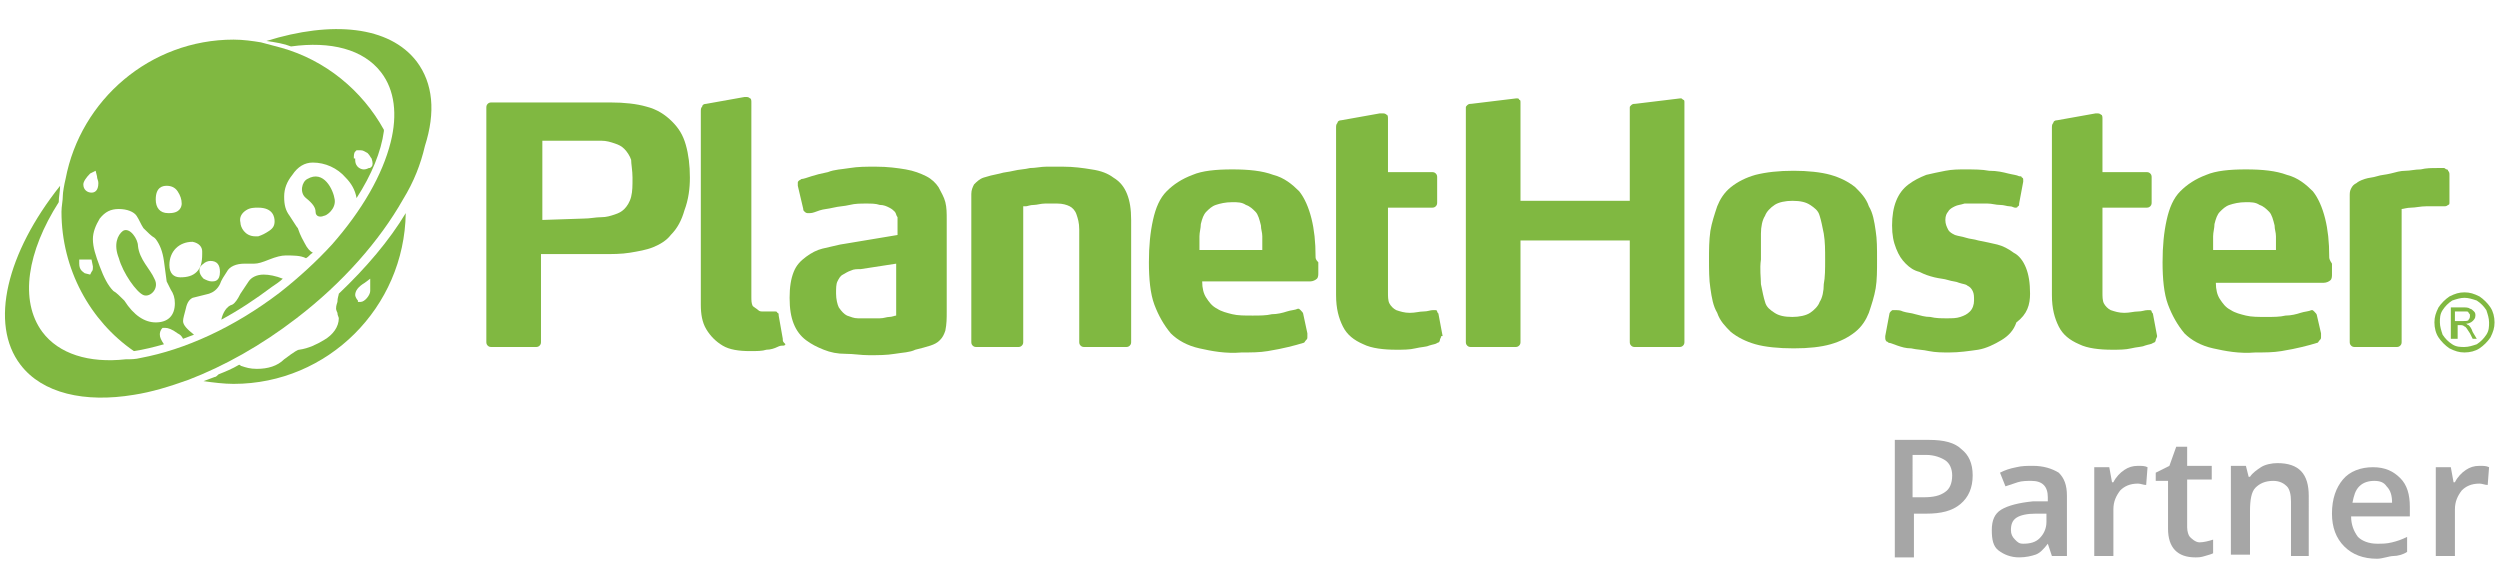 <?xml version="1.0" encoding="utf-8"?>
<!-- Generator: Adobe Illustrator 21.1.0, SVG Export Plug-In . SVG Version: 6.00 Build 0)  -->
<svg version="1.1" id="Layer_1" xmlns="http://www.w3.org/2000/svg" xmlns:xlink="http://www.w3.org/1999/xlink" x="0px" y="0px"
	 viewBox="0 0 183 43" style="enable-background:new 0 0 183 43;" xml:space="preserve">
<style type="text/css">
	.st0{fill:#80B841;}
	.st1{fill:#A6A6A6;}
</style>
<g>
	<g>
		<g>
			<g>
				<g>
					<path class="st0" d="M179.8,23.5h0.5c0.2,0,0.4,0,0.4-0.1c0.1-0.1,0.1-0.2,0.1-0.3c0-0.1,0-0.1-0.1-0.2c0-0.1-0.1-0.1-0.2-0.1
						c-0.1,0-0.2,0-0.4,0h-0.4V23.5z M179.4,24.8v-2.3h0.8c0.3,0,0.5,0,0.6,0.1c0.1,0,0.2,0.1,0.3,0.2c0.1,0.1,0.1,0.2,0.1,0.3
						c0,0.2-0.1,0.3-0.2,0.4c-0.1,0.1-0.3,0.2-0.5,0.2c0.1,0,0.1,0.1,0.2,0.1c0.1,0.1,0.2,0.2,0.3,0.5l0.3,0.5H181l-0.2-0.4
						c-0.2-0.3-0.3-0.5-0.4-0.5c-0.1-0.1-0.2-0.1-0.3-0.1h-0.2v1H179.4z M180.4,21.8c-0.3,0-0.6,0.1-0.9,0.2
						c-0.3,0.2-0.5,0.4-0.7,0.7c-0.2,0.3-0.2,0.6-0.2,0.9c0,0.3,0.1,0.6,0.2,0.9c0.2,0.3,0.4,0.5,0.7,0.7c0.3,0.2,0.6,0.2,0.9,0.2
						c0.3,0,0.6-0.1,0.9-0.2c0.3-0.2,0.5-0.4,0.7-0.7c0.2-0.3,0.2-0.6,0.2-0.9c0-0.3-0.1-0.6-0.2-0.9c-0.2-0.3-0.4-0.5-0.7-0.7
						C181,21.9,180.7,21.8,180.4,21.8z M180.4,21.4c0.4,0,0.7,0.1,1.1,0.3c0.3,0.2,0.6,0.5,0.8,0.8c0.2,0.3,0.3,0.7,0.3,1.1
						c0,0.4-0.1,0.7-0.3,1.1c-0.2,0.3-0.5,0.6-0.8,0.8c-0.3,0.2-0.7,0.3-1.1,0.3c-0.4,0-0.7-0.1-1.1-0.3c-0.3-0.2-0.6-0.5-0.8-0.8
						c-0.2-0.3-0.3-0.7-0.3-1.1c0-0.4,0.1-0.7,0.3-1.1c0.2-0.3,0.5-0.6,0.8-0.8C179.7,21.5,180,21.4,180.4,21.4z"/>
				</g>
				<g>
					<path class="st0" d="M46.3,13c0,0.6,0,1-0.1,1.4c-0.1,0.4-0.3,0.7-0.5,0.9c-0.2,0.2-0.4,0.3-0.7,0.4c-0.3,0.1-0.6,0.2-1,0.2
						c-0.4,0-0.8,0.1-1.3,0.1l-3,0.1v-5.8h3.1c0.4,0,0.8,0,1.2,0c0.4,0,0.7,0.1,1,0.2c0.3,0.1,0.5,0.2,0.7,0.4
						c0.2,0.2,0.4,0.5,0.5,0.8C46.2,12,46.3,12.5,46.3,13 M50.5,13c0-0.9-0.1-1.7-0.3-2.4s-0.5-1.2-1-1.7c-0.5-0.5-1.1-0.9-1.9-1.1
						c-0.7-0.2-1.6-0.3-2.6-0.3H36c-0.1,0-0.2,0-0.3,0.1c-0.1,0.1-0.1,0.2-0.1,0.3V25c0,0.1,0,0.2,0.1,0.3c0.1,0.1,0.2,0.1,0.3,0.1
						h3.2c0.1,0,0.2,0,0.3-0.1c0.1-0.1,0.1-0.2,0.1-0.3v-6.4l4.3,0h0.2c0.7,0,1.4,0,2-0.1c0.6-0.1,1.2-0.2,1.7-0.4
						c0.5-0.2,1-0.5,1.3-0.9c0.5-0.5,0.8-1.1,1-1.8C50.4,14.6,50.5,13.8,50.5,13z"/>
				</g>
				<g>
					<path class="st0" d="M57.3,24.8L57,23.1c0-0.1,0-0.2-0.1-0.2c0-0.1-0.1-0.1-0.2-0.1c0,0,0,0,0,0c0,0,0,0,0,0
						c-0.1,0-0.2,0-0.3,0c-0.1,0-0.3,0-0.5,0c-0.2,0-0.3,0-0.4-0.1c-0.1-0.1-0.3-0.2-0.4-0.3c-0.1-0.2-0.1-0.4-0.1-0.7V7.5
						c0-0.1,0-0.3-0.1-0.3c-0.1-0.1-0.2-0.1-0.3-0.1h-0.1l-2.8,0.5c-0.2,0-0.3,0.1-0.3,0.2c-0.1,0.1-0.1,0.2-0.1,0.4v14.1
						c0,0.7,0.1,1.3,0.4,1.8c0.3,0.5,0.7,0.9,1.2,1.2c0.5,0.3,1.2,0.4,2,0.4c0.5,0,0.9,0,1.2-0.1c0.3,0,0.6-0.1,0.8-0.2
						c0.2-0.1,0.3-0.1,0.4-0.1c0,0,0,0,0.1,0c0,0,0.1-0.1,0.1-0.1C57.3,25,57.3,25,57.3,24.8L57.3,24.8z"/>
				</g>
				<g>
					<path class="st0" d="M65.6,23.1c-0.1,0-0.3,0.1-0.5,0.1c-0.2,0-0.4,0.1-0.7,0.1c-0.3,0-0.5,0-0.8,0c-0.2,0-0.5,0-0.8,0
						c-0.3,0-0.5-0.1-0.8-0.2c-0.2-0.1-0.4-0.3-0.6-0.6c-0.1-0.2-0.2-0.6-0.2-1c0-0.4,0-0.7,0.1-0.9c0.1-0.2,0.2-0.4,0.4-0.5
						c0.2-0.1,0.3-0.2,0.6-0.3c0.2-0.1,0.4-0.1,0.7-0.1l2.6-0.4V23.1z M69.3,22.8v-6.7c0-0.5,0-0.9-0.1-1.3
						c-0.1-0.4-0.3-0.7-0.5-1.1c-0.2-0.3-0.5-0.6-0.9-0.8c-0.4-0.2-0.9-0.4-1.5-0.5c-0.6-0.1-1.3-0.2-2.2-0.2c-0.7,0-1.3,0-1.9,0.1
						c-0.6,0.1-1.1,0.1-1.6,0.3c-0.5,0.1-0.9,0.2-1.2,0.3c-0.3,0.1-0.6,0.2-0.7,0.2c-0.1,0-0.1,0.1-0.2,0.1
						c-0.1,0.1-0.1,0.1-0.1,0.2c0,0,0,0,0,0.1c0,0,0,0,0,0.1l0.4,1.7c0,0.1,0,0.1,0.1,0.2c0,0,0.1,0.1,0.2,0.1c0,0,0.1,0,0.1,0
						c0,0,0.1,0,0.1,0c0.2,0,0.4-0.1,0.7-0.2c0.3-0.1,0.6-0.1,1-0.2c0.4-0.1,0.8-0.1,1.2-0.2c0.4-0.1,0.8-0.1,1.2-0.1
						c0.4,0,0.7,0,1,0.1c0.3,0,0.5,0.1,0.7,0.2c0.2,0.1,0.3,0.2,0.4,0.3c0.1,0.1,0.1,0.3,0.2,0.4c0,0.2,0,0.4,0,0.6v0.7l-4.2,0.7
						c-0.4,0.1-0.9,0.2-1.3,0.3c-0.4,0.1-0.8,0.3-1.2,0.6c-0.4,0.3-0.7,0.6-0.9,1.1c-0.2,0.5-0.3,1.1-0.3,1.9c0,0.8,0.1,1.4,0.3,1.9
						c0.2,0.5,0.5,0.9,0.9,1.2c0.4,0.3,0.8,0.5,1.3,0.7c0.5,0.2,1,0.3,1.6,0.3c0.6,0,1.1,0.1,1.7,0.1c0.7,0,1.3,0,1.9-0.1
						c0.6-0.1,1.1-0.1,1.5-0.3c0.4-0.1,0.8-0.2,1.1-0.3c0.3-0.1,0.5-0.2,0.7-0.4c0.2-0.2,0.3-0.4,0.4-0.7
						C69.3,23.7,69.3,23.3,69.3,22.8z"/>
				</g>
				<g>
					<path class="st0" d="M82.5,14.2c-0.2-0.5-0.5-0.9-1-1.2c-0.4-0.3-0.9-0.5-1.6-0.6c-0.6-0.1-1.3-0.2-2.1-0.2c-0.4,0-0.8,0-1.2,0
						c-0.4,0-0.8,0.1-1.2,0.1c-0.4,0.1-0.8,0.1-1.2,0.2c-0.4,0.1-0.7,0.1-1,0.2c-0.5,0.1-0.9,0.2-1.2,0.3c-0.3,0.1-0.5,0.3-0.7,0.5
						c-0.1,0.2-0.2,0.4-0.2,0.7V25c0,0.1,0,0.2,0.1,0.3c0.1,0.1,0.2,0.1,0.3,0.1h3c0.1,0,0.2,0,0.3-0.1c0.1-0.1,0.1-0.2,0.1-0.3
						v-9.9c0,0,0.1,0,0.2,0c0.1,0,0.3-0.1,0.6-0.1c0.2,0,0.5-0.1,0.8-0.1c0.3,0,0.6,0,0.9,0c0.4,0,0.7,0.1,0.9,0.2
						c0.2,0.1,0.4,0.3,0.5,0.6c0.1,0.3,0.2,0.6,0.2,1.1V25c0,0.1,0,0.2,0.1,0.3c0.1,0.1,0.2,0.1,0.3,0.1h3c0.1,0,0.2,0,0.3-0.1
						c0.1-0.1,0.1-0.2,0.1-0.3v-8.9C82.8,15.3,82.7,14.7,82.5,14.2z"/>
				</g>
				<g>
					<path class="st0" d="M92.6,18.3h-4.8c0-0.4,0-0.7,0-1c0-0.3,0.1-0.6,0.1-0.9c0.1-0.4,0.2-0.7,0.4-0.9c0.2-0.2,0.4-0.4,0.7-0.5
						c0.3-0.1,0.7-0.2,1.2-0.2c0.4,0,0.7,0,1,0.2c0.3,0.1,0.5,0.3,0.7,0.5c0.2,0.2,0.3,0.6,0.4,1c0,0.3,0.1,0.5,0.1,0.8
						c0,0.3,0,0.6,0,0.9V18.3z M96.3,18.8c0-1.1-0.1-2-0.3-2.8c-0.2-0.8-0.5-1.5-0.9-2c-0.5-0.5-1.1-1-1.9-1.2
						c-0.8-0.3-1.8-0.4-3-0.4c-1.2,0-2.2,0.1-2.9,0.4c-0.8,0.3-1.4,0.7-1.9,1.2c-0.5,0.5-0.8,1.2-1,2.1c-0.2,0.9-0.3,1.9-0.3,3.1
						c0,1.2,0.1,2.3,0.4,3.1c0.3,0.8,0.7,1.5,1.2,2.1c0.5,0.5,1.2,0.9,2.1,1.1c0.9,0.2,1.9,0.4,3.1,0.3c0.7,0,1.3,0,1.9-0.1
						c0.6-0.1,1.1-0.2,1.5-0.3c0.4-0.1,0.8-0.2,1.1-0.3c0.1,0,0.1-0.1,0.2-0.2c0.1-0.1,0.1-0.1,0.1-0.3c0,0,0,0,0-0.1
						c0,0,0-0.1,0-0.1L95.4,23c0-0.1-0.1-0.2-0.2-0.3c-0.1-0.1-0.1-0.1-0.2-0.1c0,0,0,0,0,0c0,0,0,0,0,0c-0.2,0.1-0.5,0.1-0.8,0.2
						c-0.3,0.1-0.7,0.2-1.1,0.2c-0.4,0.1-0.9,0.1-1.4,0.1c-0.6,0-1.1,0-1.5-0.1c-0.4-0.1-0.8-0.2-1.1-0.4c-0.4-0.2-0.6-0.5-0.8-0.8
						c-0.2-0.3-0.3-0.7-0.3-1.2h7.9c0.2,0,0.4-0.1,0.5-0.2c0.1-0.1,0.1-0.3,0.1-0.4c0-0.1,0-0.2,0-0.4c0-0.1,0-0.3,0-0.4
						C96.3,19,96.3,18.9,96.3,18.8z"/>
				</g>
				<g>
					<path class="st0" d="M105.6,24.6l-0.3-1.6c0-0.1-0.1-0.1-0.1-0.2c0-0.1-0.1-0.1-0.2-0.1h-0.1c-0.2,0-0.4,0.1-0.7,0.1
						c-0.3,0-0.6,0.1-1,0.1c-0.4,0-0.7-0.1-1-0.2c-0.2-0.1-0.4-0.3-0.5-0.5c-0.1-0.2-0.1-0.5-0.1-0.8v-6.2h3.2c0.1,0,0.2,0,0.3-0.1
						c0.1-0.1,0.1-0.2,0.1-0.3V13c0-0.1,0-0.2-0.1-0.3c-0.1-0.1-0.2-0.1-0.3-0.1h-3.2V8.7c0-0.1,0-0.3-0.1-0.3
						c-0.1-0.1-0.2-0.1-0.3-0.1H101l-2.8,0.5c-0.2,0-0.3,0.1-0.3,0.2c-0.1,0.1-0.1,0.2-0.1,0.4v12.2c0,1,0.2,1.7,0.5,2.3
						c0.3,0.6,0.8,1,1.5,1.3c0.6,0.3,1.5,0.4,2.4,0.4c0.5,0,1,0,1.4-0.1c0.4-0.1,0.8-0.1,1-0.2c0.3-0.1,0.5-0.1,0.6-0.2
						c0.1,0,0.2-0.1,0.2-0.2c0-0.1,0.1-0.2,0.1-0.3V24.6z"/>
				</g>
				<g>
					<path class="st0" d="M123.3,25V7.5c0-0.1,0-0.2-0.1-0.2c-0.1-0.1-0.1-0.1-0.2-0.1h0l-3.3,0.4c-0.1,0-0.2,0-0.3,0.1
						c-0.1,0.1-0.1,0.1-0.1,0.2v6.8h-8V7.5c0-0.1,0-0.2-0.1-0.2c0-0.1-0.1-0.1-0.2-0.1h0l-3.3,0.4c-0.1,0-0.2,0-0.3,0.1
						c-0.1,0.1-0.1,0.1-0.1,0.2V25c0,0.1,0,0.2,0.1,0.3c0.1,0.1,0.2,0.1,0.3,0.1h3.2c0.1,0,0.2,0,0.3-0.1c0.1-0.1,0.1-0.2,0.1-0.3
						v-7.4h8V25c0,0.1,0,0.2,0.1,0.3c0.1,0.1,0.2,0.1,0.3,0.1h3.2c0.1,0,0.2,0,0.3-0.1C123.3,25.2,123.3,25.1,123.3,25"/>
				</g>
				<g>
					<path class="st0" d="M133.6,19c0,0.7,0,1.3-0.1,1.8c0,0.5-0.1,1-0.3,1.3c-0.1,0.3-0.4,0.6-0.7,0.8c-0.3,0.2-0.8,0.3-1.3,0.3
						c-0.6,0-1-0.1-1.3-0.3c-0.3-0.2-0.6-0.4-0.7-0.8c-0.1-0.3-0.2-0.8-0.3-1.3c0-0.5-0.1-1.1,0-1.8c0-0.7,0-1.3,0-1.9
						c0-0.5,0.1-1,0.3-1.3c0.1-0.3,0.4-0.6,0.7-0.8c0.3-0.2,0.8-0.3,1.3-0.3c0.6,0,1,0.1,1.3,0.3c0.3,0.2,0.6,0.4,0.7,0.8
						c0.1,0.3,0.2,0.8,0.3,1.3C133.6,17.7,133.6,18.3,133.6,19 M137.4,19c0-0.8,0-1.5-0.1-2.1c-0.1-0.7-0.2-1.3-0.5-1.8
						c-0.2-0.6-0.6-1-1-1.4c-0.5-0.4-1.1-0.7-1.8-0.9c-0.7-0.2-1.7-0.3-2.7-0.3c-1.1,0-2,0.1-2.8,0.3c-0.7,0.2-1.3,0.5-1.8,0.9
						c-0.5,0.4-0.8,0.9-1,1.4c-0.2,0.6-0.4,1.2-0.5,1.8c-0.1,0.7-0.1,1.4-0.1,2.1c0,0.7,0,1.5,0.1,2.1c0.1,0.7,0.2,1.3,0.5,1.8
						c0.2,0.6,0.6,1,1,1.4c0.5,0.4,1.1,0.7,1.8,0.9c0.7,0.2,1.7,0.3,2.8,0.3c1.1,0,2-0.1,2.7-0.3c0.7-0.2,1.3-0.5,1.8-0.9
						c0.5-0.4,0.8-0.9,1-1.4c0.2-0.6,0.4-1.2,0.5-1.8C137.4,20.5,137.4,19.8,137.4,19z"/>
				</g>
				<g>
					<path class="st0" d="M148.6,21.5c0-0.8-0.1-1.4-0.3-1.9c-0.2-0.5-0.5-0.9-0.9-1.1c-0.4-0.3-0.8-0.5-1.2-0.6
						c-0.4-0.1-0.9-0.2-1.4-0.3c-0.3-0.1-0.6-0.1-0.9-0.2c-0.3-0.1-0.5-0.1-0.8-0.2c-0.2-0.1-0.4-0.2-0.5-0.4
						c-0.1-0.2-0.2-0.4-0.2-0.7c0-0.3,0.1-0.5,0.2-0.6c0.1-0.2,0.3-0.3,0.5-0.4c0.2-0.1,0.4-0.1,0.7-0.2c0.2,0,0.5,0,0.7,0
						c0.3,0,0.6,0,1,0c0.3,0,0.6,0.1,0.9,0.1c0.3,0,0.5,0.1,0.7,0.1c0.2,0,0.3,0.1,0.4,0.1c0,0,0,0,0,0c0,0,0,0,0,0
						c0.1,0,0.2,0,0.2-0.1c0.1,0,0.1-0.1,0.1-0.2l0.3-1.6v-0.1c0-0.1,0-0.2-0.1-0.2c0-0.1-0.1-0.1-0.2-0.1c-0.2-0.1-0.4-0.1-0.8-0.2
						c-0.4-0.1-0.8-0.2-1.4-0.2c-0.5-0.1-1.1-0.1-1.8-0.1c-0.4,0-0.9,0-1.4,0.1c-0.5,0.1-1,0.2-1.4,0.3c-0.5,0.2-0.9,0.4-1.3,0.7
						c-0.4,0.3-0.7,0.7-0.9,1.2c-0.2,0.5-0.3,1.1-0.3,1.8c0,0.7,0.1,1.2,0.3,1.7c0.2,0.5,0.4,0.8,0.7,1.1c0.3,0.3,0.6,0.5,1,0.6
						c0.4,0.2,0.7,0.3,1.1,0.4c0.4,0.1,0.7,0.1,1,0.2c0.3,0.1,0.6,0.1,0.8,0.2c0.3,0.1,0.5,0.1,0.6,0.2c0.2,0.1,0.3,0.2,0.4,0.4
						c0.1,0.2,0.1,0.4,0.1,0.7c0,0.3-0.1,0.6-0.3,0.8c-0.2,0.2-0.4,0.3-0.7,0.4c-0.3,0.1-0.6,0.1-1,0.1c-0.4,0-0.8,0-1.2-0.1
						c-0.4,0-0.7-0.1-1.1-0.2c-0.3-0.1-0.6-0.1-0.9-0.2c-0.2-0.1-0.4-0.1-0.5-0.1c0,0,0,0-0.1,0c0,0,0,0-0.1,0c-0.1,0-0.1,0-0.2,0.1
						c0,0-0.1,0.1-0.1,0.2l-0.3,1.6v0.1c0,0.1,0,0.2,0.1,0.3c0.1,0,0.1,0.1,0.2,0.1c0.1,0,0.3,0.1,0.6,0.2c0.3,0.1,0.6,0.2,1,0.2
						c0.4,0.1,0.9,0.1,1.3,0.2c0.5,0.1,1,0.1,1.5,0.1c0.7,0,1.4-0.1,2.1-0.2c0.6-0.1,1.2-0.4,1.7-0.7c0.5-0.3,0.9-0.7,1.1-1.3
						C148.4,23,148.6,22.3,148.6,21.5"/>
				</g>
				<g>
					<path class="st0" d="M157.9,24.6l-0.3-1.6c0-0.1-0.1-0.1-0.1-0.2c0-0.1-0.1-0.1-0.2-0.1h-0.1c-0.2,0-0.4,0.1-0.7,0.1
						c-0.3,0-0.6,0.1-1,0.1c-0.4,0-0.7-0.1-1-0.2c-0.2-0.1-0.4-0.3-0.5-0.5c-0.1-0.2-0.1-0.5-0.1-0.8v-6.2h3.2c0.1,0,0.2,0,0.3-0.1
						c0.1-0.1,0.1-0.2,0.1-0.3V13c0-0.1,0-0.2-0.1-0.3c-0.1-0.1-0.2-0.1-0.3-0.1h-3.2V8.7c0-0.1,0-0.3-0.1-0.3
						c-0.1-0.1-0.2-0.1-0.3-0.1h-0.1l-2.8,0.5c-0.2,0-0.3,0.1-0.3,0.2c-0.1,0.1-0.1,0.2-0.1,0.4v12.2c0,1,0.2,1.7,0.5,2.3
						c0.3,0.6,0.8,1,1.5,1.3c0.6,0.3,1.5,0.4,2.4,0.4c0.5,0,1,0,1.4-0.1c0.4-0.1,0.8-0.1,1-0.2c0.3-0.1,0.5-0.1,0.6-0.2
						c0.1,0,0.2-0.1,0.2-0.2c0-0.1,0.1-0.2,0.1-0.3V24.6z"/>
				</g>
				<g>
					<path class="st0" d="M166.8,18.3h-4.8c0-0.4,0-0.7,0-1c0-0.3,0.1-0.6,0.1-0.9c0.1-0.4,0.2-0.7,0.4-0.9c0.2-0.2,0.4-0.4,0.7-0.5
						c0.3-0.1,0.7-0.2,1.2-0.2c0.4,0,0.7,0,1,0.2c0.3,0.1,0.5,0.3,0.7,0.5c0.2,0.2,0.3,0.6,0.4,1c0,0.3,0.1,0.5,0.1,0.8
						c0,0.3,0,0.6,0,0.9V18.3z M170.5,18.8c0-1.1-0.1-2-0.3-2.8c-0.2-0.8-0.5-1.5-0.9-2c-0.5-0.5-1.1-1-1.9-1.2
						c-0.8-0.3-1.8-0.4-3-0.4c-1.2,0-2.2,0.1-2.9,0.4c-0.8,0.3-1.4,0.7-1.9,1.2c-0.5,0.5-0.8,1.2-1,2.1c-0.2,0.9-0.3,1.9-0.3,3.1
						c0,1.2,0.1,2.3,0.4,3.1c0.3,0.8,0.7,1.5,1.2,2.1c0.5,0.5,1.2,0.9,2.1,1.1c0.9,0.2,1.9,0.4,3.1,0.3c0.7,0,1.3,0,1.9-0.1
						c0.6-0.1,1.1-0.2,1.5-0.3c0.4-0.1,0.8-0.2,1.1-0.3c0.1,0,0.1-0.1,0.2-0.2c0.1-0.1,0.1-0.1,0.1-0.3c0,0,0,0,0-0.1
						c0,0,0-0.1,0-0.1l-0.3-1.3c0-0.1-0.1-0.2-0.2-0.3c-0.1-0.1-0.1-0.1-0.2-0.1c0,0,0,0,0,0c0,0,0,0,0,0c-0.2,0.1-0.5,0.1-0.8,0.2
						c-0.3,0.1-0.7,0.2-1.1,0.2c-0.4,0.1-0.9,0.1-1.4,0.1c-0.6,0-1.1,0-1.5-0.1c-0.4-0.1-0.8-0.2-1.1-0.4c-0.4-0.2-0.6-0.5-0.8-0.8
						c-0.2-0.3-0.3-0.7-0.3-1.2h7.9c0.2,0,0.4-0.1,0.5-0.2c0.1-0.1,0.1-0.3,0.1-0.4c0-0.1,0-0.2,0-0.4c0-0.1,0-0.3,0-0.4
						C170.5,19,170.5,18.9,170.5,18.8z"/>
				</g>
				<g>
					<path class="st0" d="M179.3,14.6v-1.8c0-0.1,0-0.2-0.1-0.3c0-0.1-0.1-0.1-0.1-0.1c-0.1,0-0.1-0.1-0.2-0.1c-0.1,0-0.2,0-0.3,0
						h-0.2c-0.4,0-0.8,0-1.2,0.1c-0.4,0-0.8,0.1-1.1,0.1c-0.4,0-0.7,0.1-1.1,0.2c-0.4,0.1-0.7,0.1-1,0.2c-0.3,0.1-0.6,0.1-0.9,0.2
						c-0.3,0.1-0.5,0.2-0.6,0.3c-0.2,0.1-0.3,0.2-0.4,0.4c-0.1,0.2-0.1,0.3-0.1,0.6V25c0,0.1,0,0.2,0.1,0.3c0.1,0.1,0.2,0.1,0.3,0.1
						h3c0.1,0,0.2,0,0.3-0.1c0.1-0.1,0.1-0.2,0.1-0.3v-9.7c0.1,0,0.4-0.1,0.7-0.1c0.3,0,0.7-0.1,1.1-0.1c0.4,0,0.9,0,1.3,0
						c0.1,0,0.2,0,0.3-0.1c0.1,0,0.1-0.1,0.1-0.2C179.3,14.8,179.3,14.7,179.3,14.6"/>
				</g>
			</g>
			<g>
				<g>
					<g>
						<path class="st0" d="M19.1,3.1c-0.6-0.1-1.3-0.2-2-0.2C11,2.9,5.9,7.3,4.8,13.1c-0.1,0.4-0.2,1-0.2,1.2c0,0.4-0.1,0.8-0.1,1.2
							c0,4.2,2.1,8,5.3,10.2c0.7-0.1,1.5-0.3,2.2-0.5c-0.2-0.3-0.3-0.5-0.3-0.7c0-0.1,0-0.3,0.2-0.5L12,24h0.1
							c0.2,0,0.5,0.1,0.9,0.4c0.2,0.1,0.3,0.2,0.4,0.4c0.3-0.1,0.5-0.2,0.8-0.3c-0.5-0.4-0.8-0.7-0.8-1c0-0.2,0.1-0.5,0.2-0.9
							c0.1-0.5,0.3-0.7,0.5-0.8c0.4-0.1,0.8-0.2,1.2-0.3c0.3-0.1,0.6-0.3,0.8-0.7c0.1-0.3,0.3-0.6,0.5-0.9c0.2-0.4,0.7-0.6,1.3-0.6
							c0.1,0,0.2,0,0.4,0c0.1,0,0.2,0,0.3,0c0.3,0,0.6-0.1,1.1-0.3c0.5-0.2,0.9-0.3,1.2-0.3c0.6,0,1.1,0,1.5,0.2
							c0.2-0.1,0.3-0.3,0.5-0.4c-0.2-0.1-0.4-0.3-0.6-0.7c-0.1-0.2-0.3-0.5-0.5-1.1c-0.1-0.1-0.2-0.3-0.6-0.9
							c-0.3-0.4-0.4-0.8-0.4-1.4c0-0.6,0.2-1.1,0.6-1.6c0.4-0.6,0.9-0.9,1.5-0.9c0.9,0,1.8,0.4,2.4,1.1c0.4,0.4,0.7,0.9,0.8,1.5
							c1.1-1.7,1.8-3.4,2-4.9c0,0,0-0.1,0-0.1c-1.6-2.9-4.3-5.1-7.5-6L19.1,3.1z M25.9,11.6c0-0.2,0-0.4,0.1-0.5l0.1-0.1h0.2
							c0,0,0,0,0.1,0c0.2,0,0.3,0.1,0.5,0.2c0.2,0.2,0.2,0.3,0.3,0.4c0.1,0.3,0.1,0.5,0,0.6c-0.1,0.1-0.1,0.1-0.2,0.1
							c-0.2,0.1-0.3,0.1-0.4,0.1c-0.1,0-0.6-0.1-0.6-0.7V11.6z M18,15.4c0.3-0.2,0.6-0.2,0.9-0.2c1.1,0,1.2,0.7,1.2,1
							c0,0.3-0.1,0.5-0.4,0.7c-0.3,0.2-0.5,0.3-0.8,0.4c-0.1,0-0.1,0-0.2,0c-0.8,0-1.1-0.7-1.1-1C17.5,15.9,17.7,15.6,18,15.4z
							 M15.4,19.1c0.5,0,0.7,0.3,0.7,0.8c0,0.7-0.4,0.7-0.6,0.7c-0.2,0-0.4-0.1-0.6-0.2c-0.2-0.2-0.3-0.4-0.3-0.6
							c0-0.1,0-0.3,0.3-0.5C15,19.2,15.2,19.1,15.4,19.1z M14.8,18.4l0,0.2c0,0.6-0.1,1-0.4,1.3c-0.3,0.3-0.7,0.4-1.2,0.4
							c-0.5,0-0.8-0.3-0.8-0.9c0-1,0.7-1.7,1.7-1.7C14.6,17.8,14.8,18.1,14.8,18.4z M12.2,13.6c0.3,0,0.6,0.1,0.8,0.4
							c0.2,0.3,0.3,0.6,0.3,0.9c0,0.2-0.1,0.7-0.9,0.7h-0.1c-0.6,0-0.9-0.4-0.9-1C11.4,13.7,11.9,13.6,12.2,13.6z M8.7,15.3
							c0.6,0,1.1,0.2,1.3,0.5c0.2,0.3,0.3,0.6,0.5,0.9c0.3,0.3,0.6,0.6,0.8,0.7l0.1,0.1c0.3,0.4,0.5,0.9,0.6,1.6l0.2,1.5
							c0,0,0.1,0.2,0.3,0.6c0.2,0.3,0.3,0.6,0.3,1c0,0.9-0.5,1.4-1.4,1.4c-0.8,0-1.6-0.5-2.3-1.6c-0.3-0.3-0.6-0.6-0.8-0.7l0,0
							c-0.4-0.4-0.7-1-1-1.8c-0.3-0.8-0.5-1.4-0.5-2c0-0.5,0.2-1,0.5-1.5C7.7,15.5,8.1,15.3,8.7,15.3z M6.6,12.7L7,12.5l0.1,0.4
							c0,0.2,0.1,0.3,0.1,0.5c0,0.6-0.3,0.7-0.5,0.7c-0.3,0-0.6-0.2-0.6-0.6C6.1,13.3,6.3,13,6.6,12.7z M5.9,19h0.8l0.1,0.5
							c0,0.2,0,0.3-0.1,0.4l-0.1,0.2L6.2,20c-0.1-0.1-0.4-0.2-0.4-0.7V19z"/>
					</g>
					<g>
						<path class="st0" d="M24.7,22.1c-0.1,0.3-0.1,0.4-0.1,0.5c0,0,0,0.1,0.1,0.3c0,0.2,0.1,0.3,0.1,0.4c0,0.6-0.4,1.2-1.1,1.6
							c-0.5,0.3-1.1,0.6-1.8,0.7c-0.1,0-0.3,0.1-1.1,0.7c-0.5,0.5-1.2,0.7-2,0.7c-0.5,0-0.8-0.1-1.1-0.2c-0.1,0-0.1-0.1-0.2-0.1
							c-0.5,0.3-1,0.5-1.5,0.7c-0.1,0.1-0.2,0.2-0.3,0.2c0,0,0,0,0,0c-0.3,0.1-0.5,0.2-0.8,0.3c0.7,0.1,1.5,0.2,2.2,0.2
							c6.9,0,12.5-5.6,12.6-12.5c-1.2,2-2.9,4-4.9,5.9c0,0,0,0,0,0C24.8,21.6,24.7,21.8,24.7,22.1z M26.7,20.7l0.4-0.3v0.9
							c0,0.3-0.4,0.8-0.7,0.8l-0.2,0L26.2,22c-0.1-0.1-0.2-0.3-0.2-0.4C26,21.3,26.2,21,26.7,20.7z"/>
					</g>
					<g>
						<path class="st0" d="M23.7,15.8c0.2,0,0.9-0.5,0.8-1.2c-0.1-0.7-0.8-2.2-2-1.5c-0.4,0.2-0.6,1-0.1,1.4c0.5,0.4,0.7,0.7,0.7,1
							C23.1,15.9,23.5,15.9,23.7,15.8z"/>
					</g>
					<g>
						<path class="st0" d="M20.7,20.4c-0.5-0.2-1-0.3-1.4-0.3c-0.5,0-0.9,0.2-1.1,0.5c-0.2,0.3-0.4,0.6-0.6,0.9
							c-0.2,0.4-0.4,0.7-0.6,0.8c-0.4,0.1-0.7,0.6-0.8,1.1c1.3-0.7,2.5-1.5,3.7-2.4C20.2,20.8,20.5,20.6,20.7,20.4z"/>
					</g>
					<g>
						<path class="st0" d="M10.5,21.6c0.5,0.2,1.2-0.5,0.8-1.2C11,19.7,10.2,19,10.1,18c0-0.5-0.6-1.4-1.1-1.1c-0.4,0.3-0.7,1-0.3,2
							C9,20,10,21.4,10.5,21.6z"/>
					</g>
				</g>
				<g>
					<path class="st0" d="M30.5,4.5c-2-2.6-6.2-3-11-1.5c0.7,0.1,1.3,0.2,1.8,0.4c2.9-0.4,5.3,0.2,6.6,1.9c1,1.3,1.2,3.1,0.7,5.1
						c-0.6,2.4-2.1,5-4.3,7.5c-1.1,1.2-2.4,2.4-3.8,3.5c-3.4,2.6-7,4.2-10.2,4.8c-0.4,0.1-0.7,0.1-1.1,0.1c-2.7,0.3-4.9-0.4-6.1-2
						C1.4,22,2,18.4,4.3,14.8c0-0.4,0.1-0.8,0.1-1.2c-3.9,4.9-5.2,10.1-2.9,13.1c1.6,2.1,4.7,2.8,8.3,2.2c1.3-0.2,2.6-0.6,4-1.1
						c2.6-1,5.3-2.5,7.9-4.5c3.4-2.6,6.1-5.7,7.8-8.7c0.8-1.3,1.3-2.6,1.6-3.9C31.9,8.2,31.7,6.1,30.5,4.5z"/>
				</g>
			</g>
		</g>
	</g>
	<g>
		<path class="st1" d="M144.4,34.8c0,0.9-0.3,1.6-0.9,2.1c-0.6,0.5-1.4,0.7-2.5,0.7h-0.9v3.2h-1.4v-8.6h2.5c1.1,0,1.9,0.2,2.4,0.7
			C144.1,33.3,144.4,33.9,144.4,34.8z M140.1,36.4h0.7c0.7,0,1.2-0.1,1.6-0.4c0.3-0.2,0.5-0.6,0.5-1.2c0-0.5-0.2-0.9-0.5-1.1
			s-0.8-0.4-1.4-0.4h-1V36.4z"/>
		<path class="st1" d="M150.2,40.7l-0.3-0.9h0c-0.3,0.4-0.6,0.7-0.9,0.8c-0.3,0.1-0.7,0.2-1.2,0.2c-0.6,0-1.1-0.2-1.5-0.5
			c-0.4-0.3-0.5-0.8-0.5-1.5c0-0.7,0.2-1.2,0.7-1.5c0.5-0.3,1.3-0.5,2.3-0.6l1.1,0v-0.3c0-0.4-0.1-0.7-0.3-0.9
			c-0.2-0.2-0.5-0.3-0.9-0.3c-0.3,0-0.7,0-1,0.1c-0.3,0.1-0.6,0.2-0.9,0.3l-0.4-1c0.4-0.2,0.7-0.3,1.2-0.4c0.4-0.1,0.8-0.1,1.2-0.1
			c0.8,0,1.4,0.2,1.9,0.5c0.4,0.4,0.6,0.9,0.6,1.7v4.4H150.2z M148.1,39.8c0.5,0,0.9-0.1,1.2-0.4c0.3-0.3,0.5-0.7,0.5-1.2v-0.6
			l-0.8,0c-0.6,0-1.1,0.1-1.4,0.3c-0.3,0.2-0.4,0.5-0.4,0.9c0,0.3,0.1,0.5,0.3,0.7S147.8,39.8,148.1,39.8z"/>
		<path class="st1" d="M156.5,34.1c0.3,0,0.5,0,0.7,0.1l-0.1,1.3c-0.2,0-0.4-0.1-0.6-0.1c-0.6,0-1,0.2-1.3,0.5
			c-0.3,0.4-0.5,0.8-0.5,1.4v3.4h-1.4v-6.5h1.1l0.2,1.1h0.1c0.2-0.4,0.5-0.7,0.8-0.9S156.1,34.1,156.5,34.1z"/>
		<path class="st1" d="M161,39.7c0.3,0,0.7-0.1,1-0.2v1c-0.2,0.1-0.3,0.1-0.6,0.2s-0.5,0.1-0.7,0.1c-1.3,0-2-0.7-2-2.1v-3.5h-0.9
			v-0.6l1-0.5l0.5-1.4h0.8v1.4h1.8v1h-1.8v3.5c0,0.3,0.1,0.6,0.2,0.7S160.7,39.7,161,39.7z"/>
		<path class="st1" d="M169.1,40.7h-1.4v-4c0-0.5-0.1-0.9-0.3-1.1s-0.5-0.4-1-0.4c-0.6,0-1,0.2-1.3,0.5c-0.3,0.3-0.4,0.9-0.4,1.7
			v3.2h-1.4v-6.5h1.1l0.2,0.8h0.1c0.2-0.3,0.5-0.5,0.8-0.7s0.8-0.3,1.2-0.3c1.6,0,2.3,0.8,2.3,2.4V40.7z"/>
		<path class="st1" d="M174,40.9c-1,0-1.8-0.3-2.4-0.9c-0.6-0.6-0.9-1.4-0.9-2.4c0-1.1,0.3-1.9,0.8-2.5c0.5-0.6,1.3-0.9,2.2-0.9
			c0.9,0,1.5,0.3,2,0.8c0.5,0.5,0.7,1.2,0.7,2.1v0.7h-4.3c0,0.6,0.2,1.1,0.5,1.5c0.3,0.3,0.8,0.5,1.4,0.5c0.4,0,0.7,0,1.1-0.1
			s0.7-0.2,1.1-0.4v1.1c-0.3,0.2-0.7,0.3-1,0.3S174.4,40.9,174,40.9z M173.8,35.2c-0.4,0-0.8,0.1-1.1,0.4c-0.3,0.3-0.4,0.7-0.5,1.2
			h2.9c0-0.5-0.1-0.9-0.4-1.2C174.5,35.3,174.2,35.2,173.8,35.2z"/>
		<path class="st1" d="M181.5,34.1c0.3,0,0.5,0,0.7,0.1l-0.1,1.3c-0.2,0-0.4-0.1-0.6-0.1c-0.6,0-1,0.2-1.3,0.5
			c-0.3,0.4-0.5,0.8-0.5,1.4v3.4h-1.4v-6.5h1.1l0.2,1.1h0.1c0.2-0.4,0.5-0.7,0.8-0.9S181.1,34.1,181.5,34.1z"/>
	</g>
</g>
</svg>
